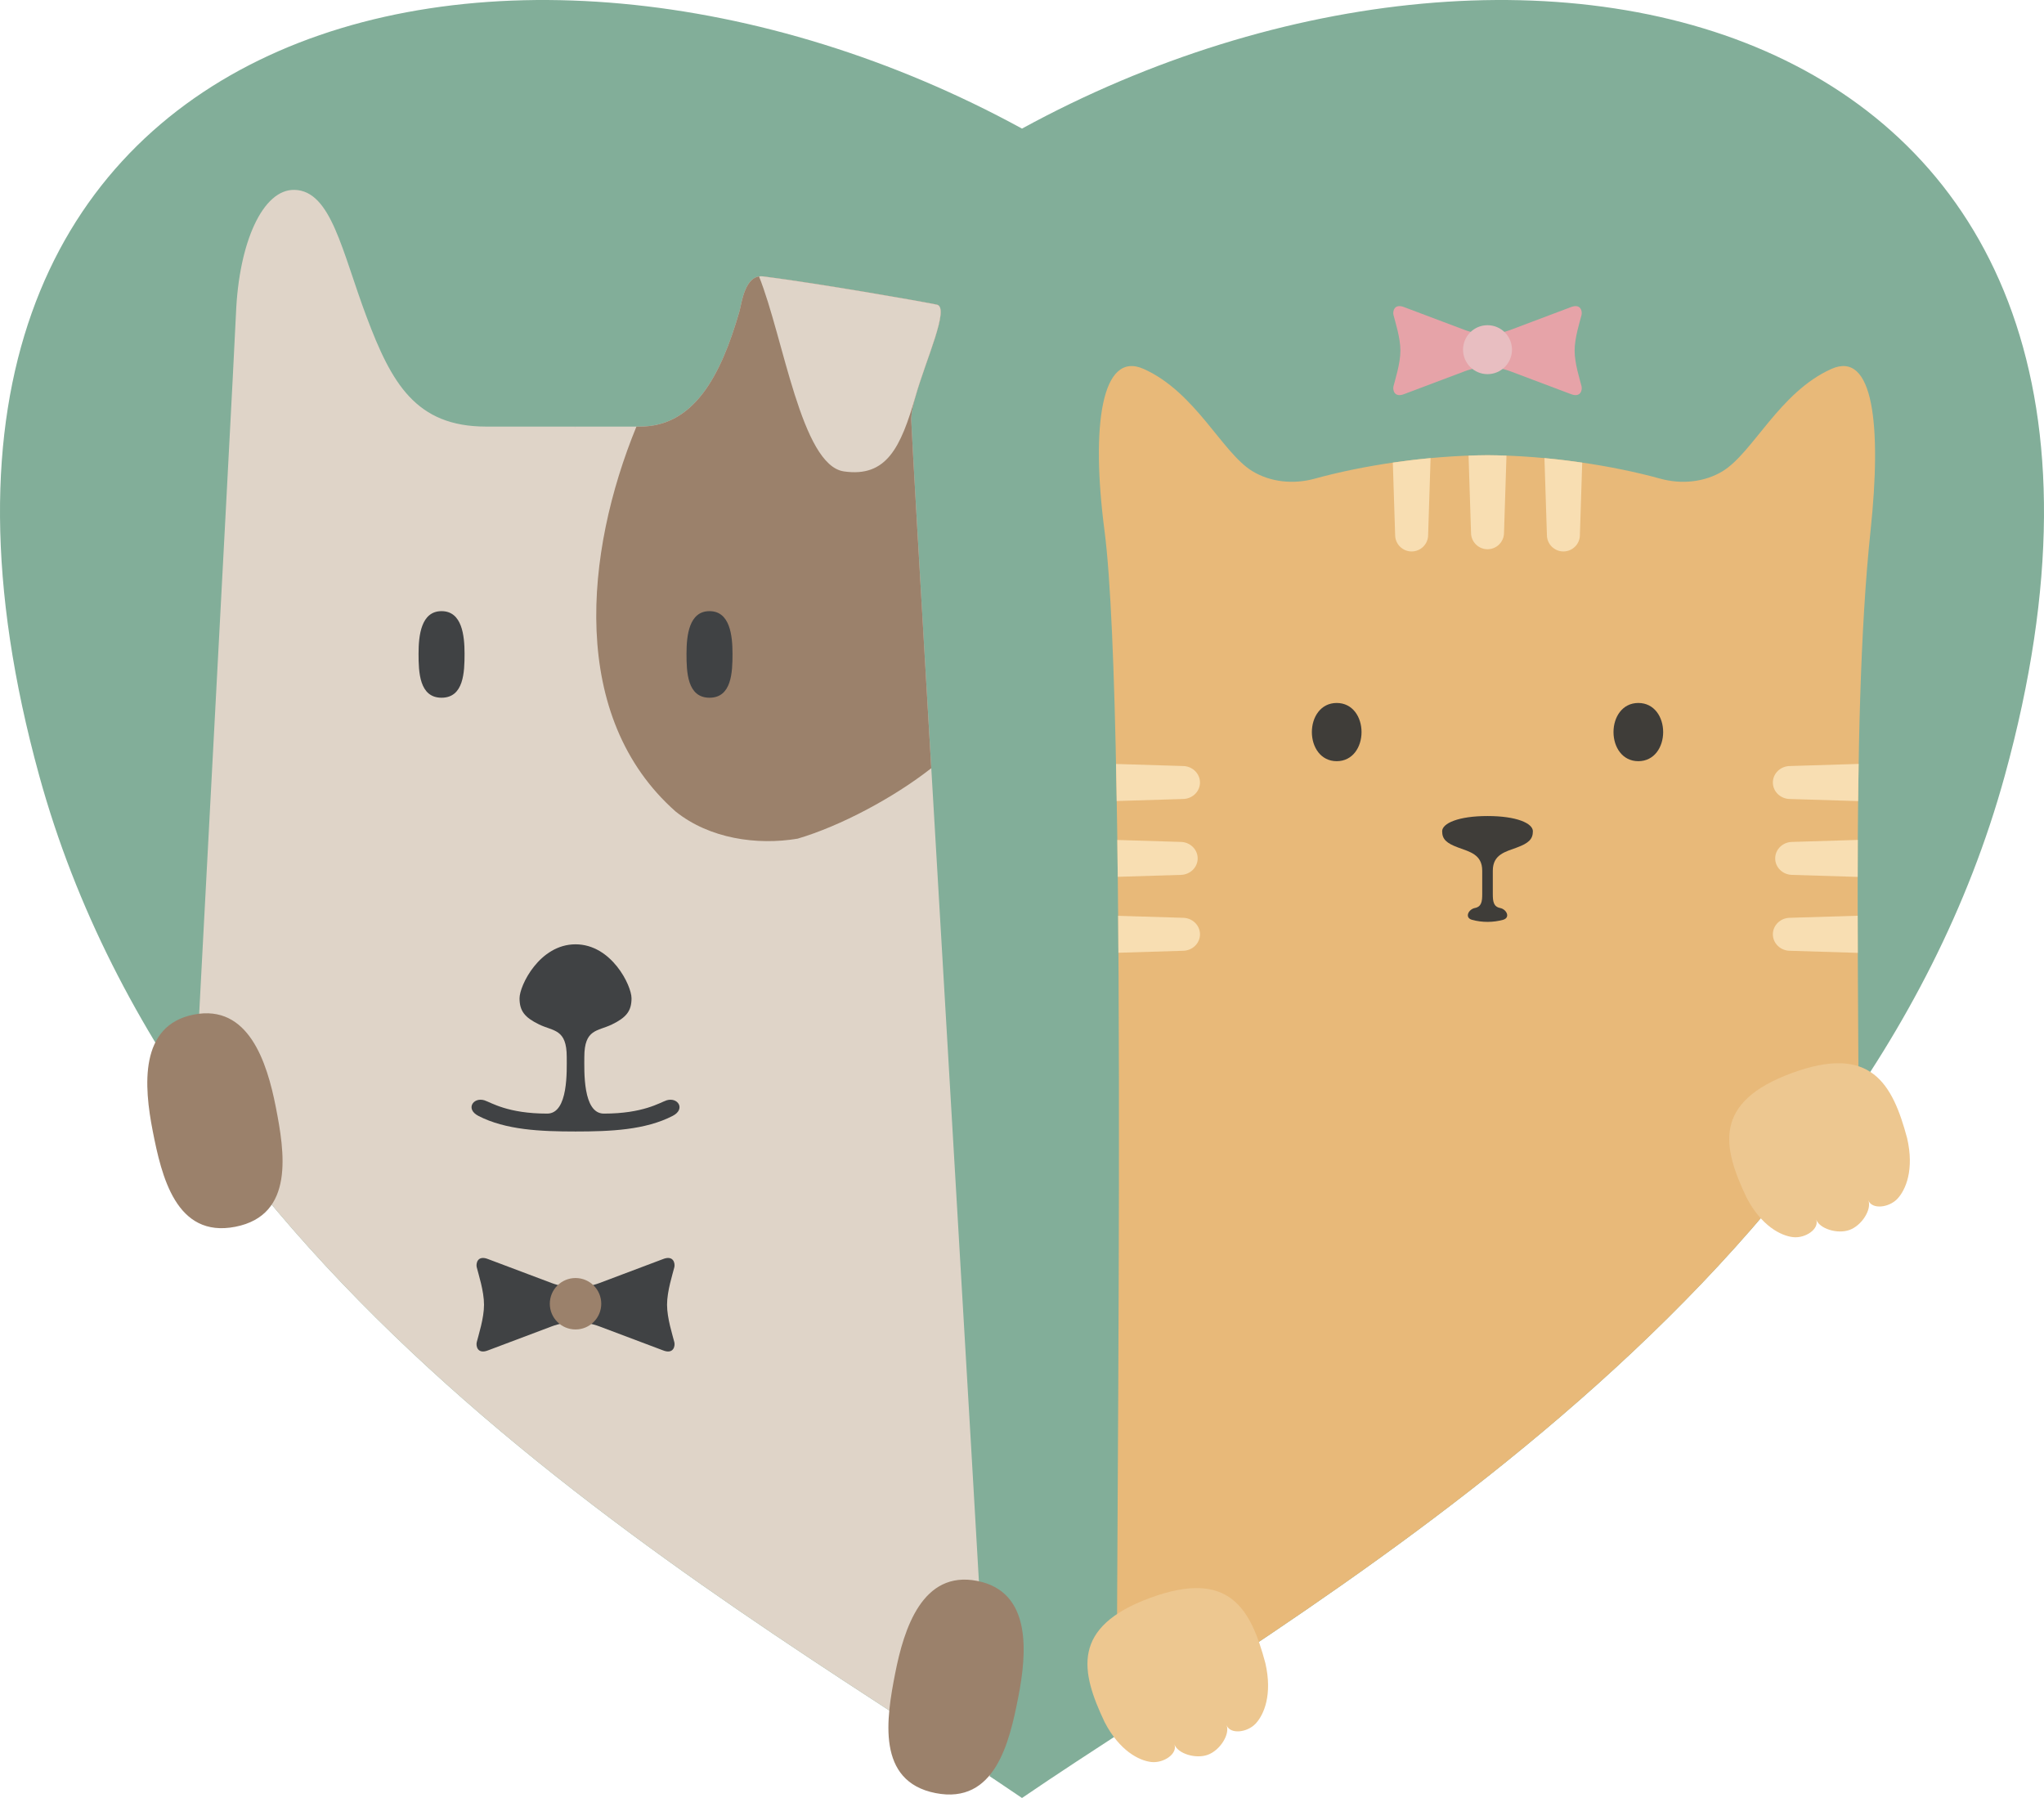 <?xml version="1.0" encoding="utf-8"?>
<!-- Generator: Adobe Illustrator 19.0.0, SVG Export Plug-In . SVG Version: 6.00 Build 0)  -->
<svg version="1.1" id="Режим_изоляции"
	 xmlns="http://www.w3.org/2000/svg" xmlns:xlink="http://www.w3.org/1999/xlink" x="0px" y="0px" viewBox="0 0 268.46 236.137"
	 enable-background="new 0 0 268.46 236.137" xml:space="preserve">
<g>
	<g>
		<defs>
			<path id="SVGID_1_" d="M134.23,236.137C98.193,211.519,24.364,171.69,5.152,101.873C-22.447,1.571,66.646-20.046,134.23,16.889
				c67.584-36.935,156.678-15.318,129.078,84.984C244.096,171.69,170.267,211.519,134.23,236.137z"/>
		</defs>
		<use xlink:href="#SVGID_1_"  overflow="visible" fill="#82AE99"/>
		<clipPath id="SVGID_2_">
			<use xlink:href="#SVGID_1_"  overflow="visible"/>
		</clipPath>
		<path clip-path="url(#SVGID_2_)" fill="#E8B979" d="M240.528,48.456c-6.811,3.053-10.286,10.979-14.246,13.409
			c-2.415,1.482-5.462,1.76-8.21,1.002c-6.266-1.729-14.626-3.034-22.7-3.085c-8.075,0.051-16.435,1.356-22.7,3.085
			c-2.748,0.758-5.794,0.48-8.21-1.002c-3.96-2.43-7.435-10.356-14.246-13.409c-5.528-2.478-6.953,7.43-5.154,21.207
			c3.265,25.002,1.252,145.934,1.636,172.465c47.659-12.689,84.458-57.102,97.349-78.674c0.421-26.551-1.127-67.748,1.636-93.791
			C247.147,55.847,246.056,45.978,240.528,48.456z"/>
		<path clip-path="url(#SVGID_2_)" fill="#F8DEB2" d="M187.571,70.258l0.323-10.095c-1.681,0.156-3.34,0.357-4.959,0.593
			l0.304,9.502c0,1.196,0.97,2.166,2.166,2.166C186.601,72.424,187.571,71.454,187.571,70.258z"/>
		<path clip-path="url(#SVGID_2_)" fill="#F8DEB2" d="M197.538,69.966l0.324-10.127c-0.831-0.031-1.662-0.052-2.49-0.057
			c-0.828,0.005-1.659,0.027-2.49,0.057l0.324,10.127c0,1.196,0.97,2.166,2.166,2.166C196.568,72.133,197.538,71.163,197.538,69.966
			z"/>
		<path clip-path="url(#SVGID_2_)" fill="#F8DEB2" d="M202.849,60.163l0.323,10.095c0,1.196,0.97,2.166,2.166,2.166
			c1.196,0,2.166-0.97,2.166-2.166l0.304-9.502C206.189,60.52,204.53,60.319,202.849,60.163z"/>
		<path clip-path="url(#SVGID_2_)" fill="#3F3D39" d="M175.564,92.323c-2.102,0-3.262,1.853-3.262,3.823
			c0,1.97,1.159,3.823,3.262,3.823c2.102,0,3.261-1.853,3.261-3.823C178.825,94.176,177.666,92.323,175.564,92.323z"/>
		<path clip-path="url(#SVGID_2_)" fill="#3F3D39" d="M215.179,92.323c-2.102,0-3.261,1.853-3.261,3.823
			c0,1.97,1.159,3.823,3.261,3.823c2.102,0,3.261-1.853,3.261-3.823C218.441,94.176,217.281,92.323,215.179,92.323z"/>
		<path clip-path="url(#SVGID_2_)" fill="#3F3D39" d="M197.024,119.249c-0.87-0.174-0.957-0.87-0.957-1.826c0-0.956,0-0.946,0-3.076
			c0-2.131,1.652-2.479,3.174-3.044c1.522-0.565,2.088-1.087,2.088-2.131c0-1.044-2.132-2-5.958-2c-3.826,0-5.958,0.957-5.958,2
			c0,1.044,0.566,1.565,2.088,2.131c1.522,0.565,3.174,0.913,3.174,3.044c0,2.131,0,2.12,0,3.076c0,0.957-0.087,1.653-0.956,1.826
			c-0.87,0.174-1.382,1.275-0.386,1.553c1.348,0.375,2.823,0.348,4.076,0C198.406,120.525,197.893,119.423,197.024,119.249z"/>
		<g clip-path="url(#SVGID_2_)">
			<path fill="#E6A3A8" d="M206.811,46.047c0-1.706,0.688-3.778,0.911-4.692c0.11-0.448-0.081-1.564-1.463-0.995l-7.891,2.973
				c-1.904,0.717-4.092,0.717-5.995,0l-7.891-2.973c-1.381-0.569-1.572,0.547-1.463,0.995c0.224,0.914,0.911,2.986,0.911,4.692
				c0,1.706-0.688,3.778-0.911,4.692c-0.11,0.448,0.081,1.564,1.463,0.995l7.891-2.973c1.904-0.717,4.091-0.717,5.995,0l7.891,2.973
				c1.382,0.569,1.572-0.548,1.463-0.995C207.499,49.825,206.811,47.753,206.811,46.047z"/>
			<circle fill="#E8BEC1" cx="195.371" cy="45.924" r="3.214"/>
		</g>
		<g clip-path="url(#SVGID_2_)">
			<path fill="#F8DEB2" d="M233.154,112.737c0,1.196,1.013,2.166,2.262,2.166l8.572,0.263c0.002-1.622,0.007-3.243,0.016-4.858
				l-8.588,0.263C234.167,110.571,233.154,111.541,233.154,112.737z"/>
			<path fill="#F8DEB2" d="M243.989,120.266l-8.877,0.272c-1.249,0-2.262,0.97-2.262,2.166c0,1.196,1.013,2.166,2.262,2.166
				l8.892,0.272C243.997,123.521,243.992,121.895,243.989,120.266z"/>
			<path fill="#F8DEB2" d="M232.85,102.77c0,1.196,1.013,2.166,2.262,2.166l8.935,0.274c0.017-1.637,0.039-3.266,0.066-4.882
				l-9.001,0.276C233.862,100.604,232.85,101.574,232.85,102.77z"/>
			<path fill="#F8DEB2" d="M146.58,100.335c0.033,1.585,0.062,3.211,0.09,4.866l8.673-0.265c1.25,0,2.264-0.97,2.264-2.166
				c0-1.196-1.014-2.166-2.264-2.166L146.58,100.335z"/>
			<path fill="#F8DEB2" d="M157.608,122.704c0-1.196-1.014-2.166-2.264-2.166l-8.487-0.26c0.014,1.602,0.026,3.216,0.037,4.851
				l8.45-0.259C156.594,124.87,157.608,123.9,157.608,122.704z"/>
			<path fill="#F8DEB2" d="M157.303,112.737c0-1.196-1.014-2.166-2.264-2.166l-8.291-0.254c0.021,1.59,0.041,3.201,0.059,4.838
				l8.231-0.252C156.289,114.903,157.303,113.933,157.303,112.737z"/>
		</g>
		<path clip-path="url(#SVGID_2_)" fill="#DFD4C8" d="M75.59,236.398c18.514,0,38.227,5.806,54.482-2.309
			c-2.209-40.256-10.091-171.56-10.384-178.842c-0.153-3.808,5.555-14.785,3.358-15.24c-2.197-0.455-15.568-2.788-22.81-3.708
			c-2.42-0.307-2.843,3.637-3.102,4.542c-2.469,8.625-6.04,15.184-13.085,15.184c-7.045,0-8.454,0-8.454,0l-0.008,0.427v-0.427
			c0,0-2.494,0-11.756,0c-9.262,0-12.435-5.774-15.68-14.399c-3.246-8.625-4.638-16.575-9.471-16.688
			c-4.162-0.098-7.31,6.895-7.686,16.225c-0.297,7.376-7.998,149.781-10.02,192.857C37.262,242.179,57.022,236.398,75.59,236.398z"
			/>
		<path clip-path="url(#SVGID_2_)" fill="#9B816B" d="M119.688,55.247c-0.154-3.808,5.555-14.785,3.358-15.24
			c-2.197-0.455-15.568-2.788-22.811-3.708c-2.42-0.307-2.843,3.637-3.102,4.542c-2.469,8.625-6.04,15.184-13.085,15.184
			c-0.161,0-0.303,0-0.458,0l0,0c-6.795,16.55-8.888,38.169,5.163,50.568c4.444,3.555,10.666,4.444,15.999,3.555
			c5.629-1.655,12.624-5.382,17.561-9.257C120.871,76.361,119.793,57.855,119.688,55.247z"/>
		<path clip-path="url(#SVGID_2_)" fill="#404244" d="M87.559,144.507c-0.899,0.296-3.059,1.746-8.248,1.746
			c-2.802,0-2.565-5.693-2.565-7.439c0-3.703,1.743-3.353,3.622-4.266c1.878-0.913,2.577-1.755,2.577-3.441
			c0-1.685-2.631-7.087-7.354-7.087s-7.354,5.402-7.354,7.087c0,1.685,0.699,2.528,2.577,3.441c1.879,0.913,3.622,0.563,3.622,4.266
			c0,1.745,0.237,7.439-2.565,7.439c-5.19,0-7.349-1.451-8.248-1.746c-1.477-0.448-2.52,1.154-0.792,2.046
			c3.588,1.853,8.141,2.049,12.76,2.049c4.619,0,9.172-0.196,12.76-2.049C90.079,145.661,89.036,144.059,87.559,144.507z"/>
		<g clip-path="url(#SVGID_2_)">
			<path fill="#404244" d="M57.994,80.264c-2.688,0-3.021,3.193-3.021,5.597c0,2.403,0.099,5.773,3.021,5.773
				c2.922,0,3.021-3.37,3.021-5.773C61.015,83.457,60.682,80.264,57.994,80.264z"/>
			<path fill="#404244" d="M93.187,80.264c-2.688,0-3.021,3.193-3.021,5.597c0,2.403,0.099,5.773,3.021,5.773
				c2.922,0,3.021-3.37,3.021-5.773C96.208,83.457,95.875,80.264,93.187,80.264z"/>
		</g>
		<path clip-path="url(#SVGID_2_)" fill="#DFD4C8" d="M120.258,52.004c1.354-4.768,4.518-11.638,2.789-11.996
			c-2.197-0.455-15.568-2.788-22.81-3.708c-0.195-0.025-0.373-0.013-0.544,0.014c3.217,8.011,5.549,24.789,11.145,25.598
			C116.434,62.721,118.306,58.793,120.258,52.004z"/>
		<g clip-path="url(#SVGID_2_)">
			<path fill="#404244" d="M87.611,171.354c0-1.793,0.722-3.97,0.958-4.93c0.115-0.471-0.085-1.643-1.537-1.046l-8.291,3.124
				c-2,0.754-4.299,0.754-6.299,0l-8.292-3.124c-1.452-0.597-1.652,0.575-1.537,1.046c0.235,0.96,0.958,3.137,0.958,4.93
				c0,1.793-0.722,3.969-0.958,4.93c-0.115,0.47,0.085,1.643,1.537,1.046l8.292-3.124c2-0.754,4.299-0.754,6.299,0l8.292,3.124
				c1.452,0.598,1.652-0.575,1.537-1.046C88.334,175.324,87.611,173.147,87.611,171.354z"/>
			<circle fill="#9B816B" cx="75.591" cy="171.225" r="3.378"/>
		</g>
	</g>
	<path fill="#EDC790" d="M235.354,140.923c10.406-3.827,13.219,1.433,15.131,8.566c0.952,4.138-0.183,6.785-1.279,7.95
		c-1.127,1.198-3.362,1.422-3.809,0.206c0.447,1.215-0.87,3.295-2.465,3.882c-1.595,0.587-3.946-0.145-4.393-1.36
		c0.447,1.215-1.4,2.493-3.035,2.311c-1.589-0.177-4.169-1.458-6.125-5.227C226.214,150.58,224.948,144.75,235.354,140.923z"/>
	<path fill="#EDC790" d="M151.062,209.855c10.406-3.827,13.219,1.433,15.131,8.566c0.952,4.138-0.183,6.785-1.279,7.95
		c-1.127,1.198-3.362,1.422-3.808,0.206c0.447,1.215-0.87,3.295-2.465,3.882c-1.595,0.587-3.946-0.145-4.393-1.36
		c0.447,1.215-1.4,2.493-3.035,2.311c-1.589-0.177-4.169-1.458-6.126-5.227C141.922,219.512,140.656,213.682,151.062,209.855z"/>
	<path fill="#9B816B" d="M128.346,207.626c-7.189-1.411-9.616,6.242-10.772,12.132c-1.156,5.891-2.511,14.201,5.304,15.735
		c7.815,1.533,9.701-6.673,10.856-12.564C134.891,217.038,135.536,209.036,128.346,207.626z"/>
	<path fill="#9B816B" d="M25.449,133.248c7.189-1.411,9.616,6.242,10.772,12.132c1.156,5.89,2.511,14.201-5.304,15.735
		c-7.816,1.534-9.701-6.673-10.856-12.564C18.904,142.661,18.26,134.659,25.449,133.248z"/>
</g>
</svg>

